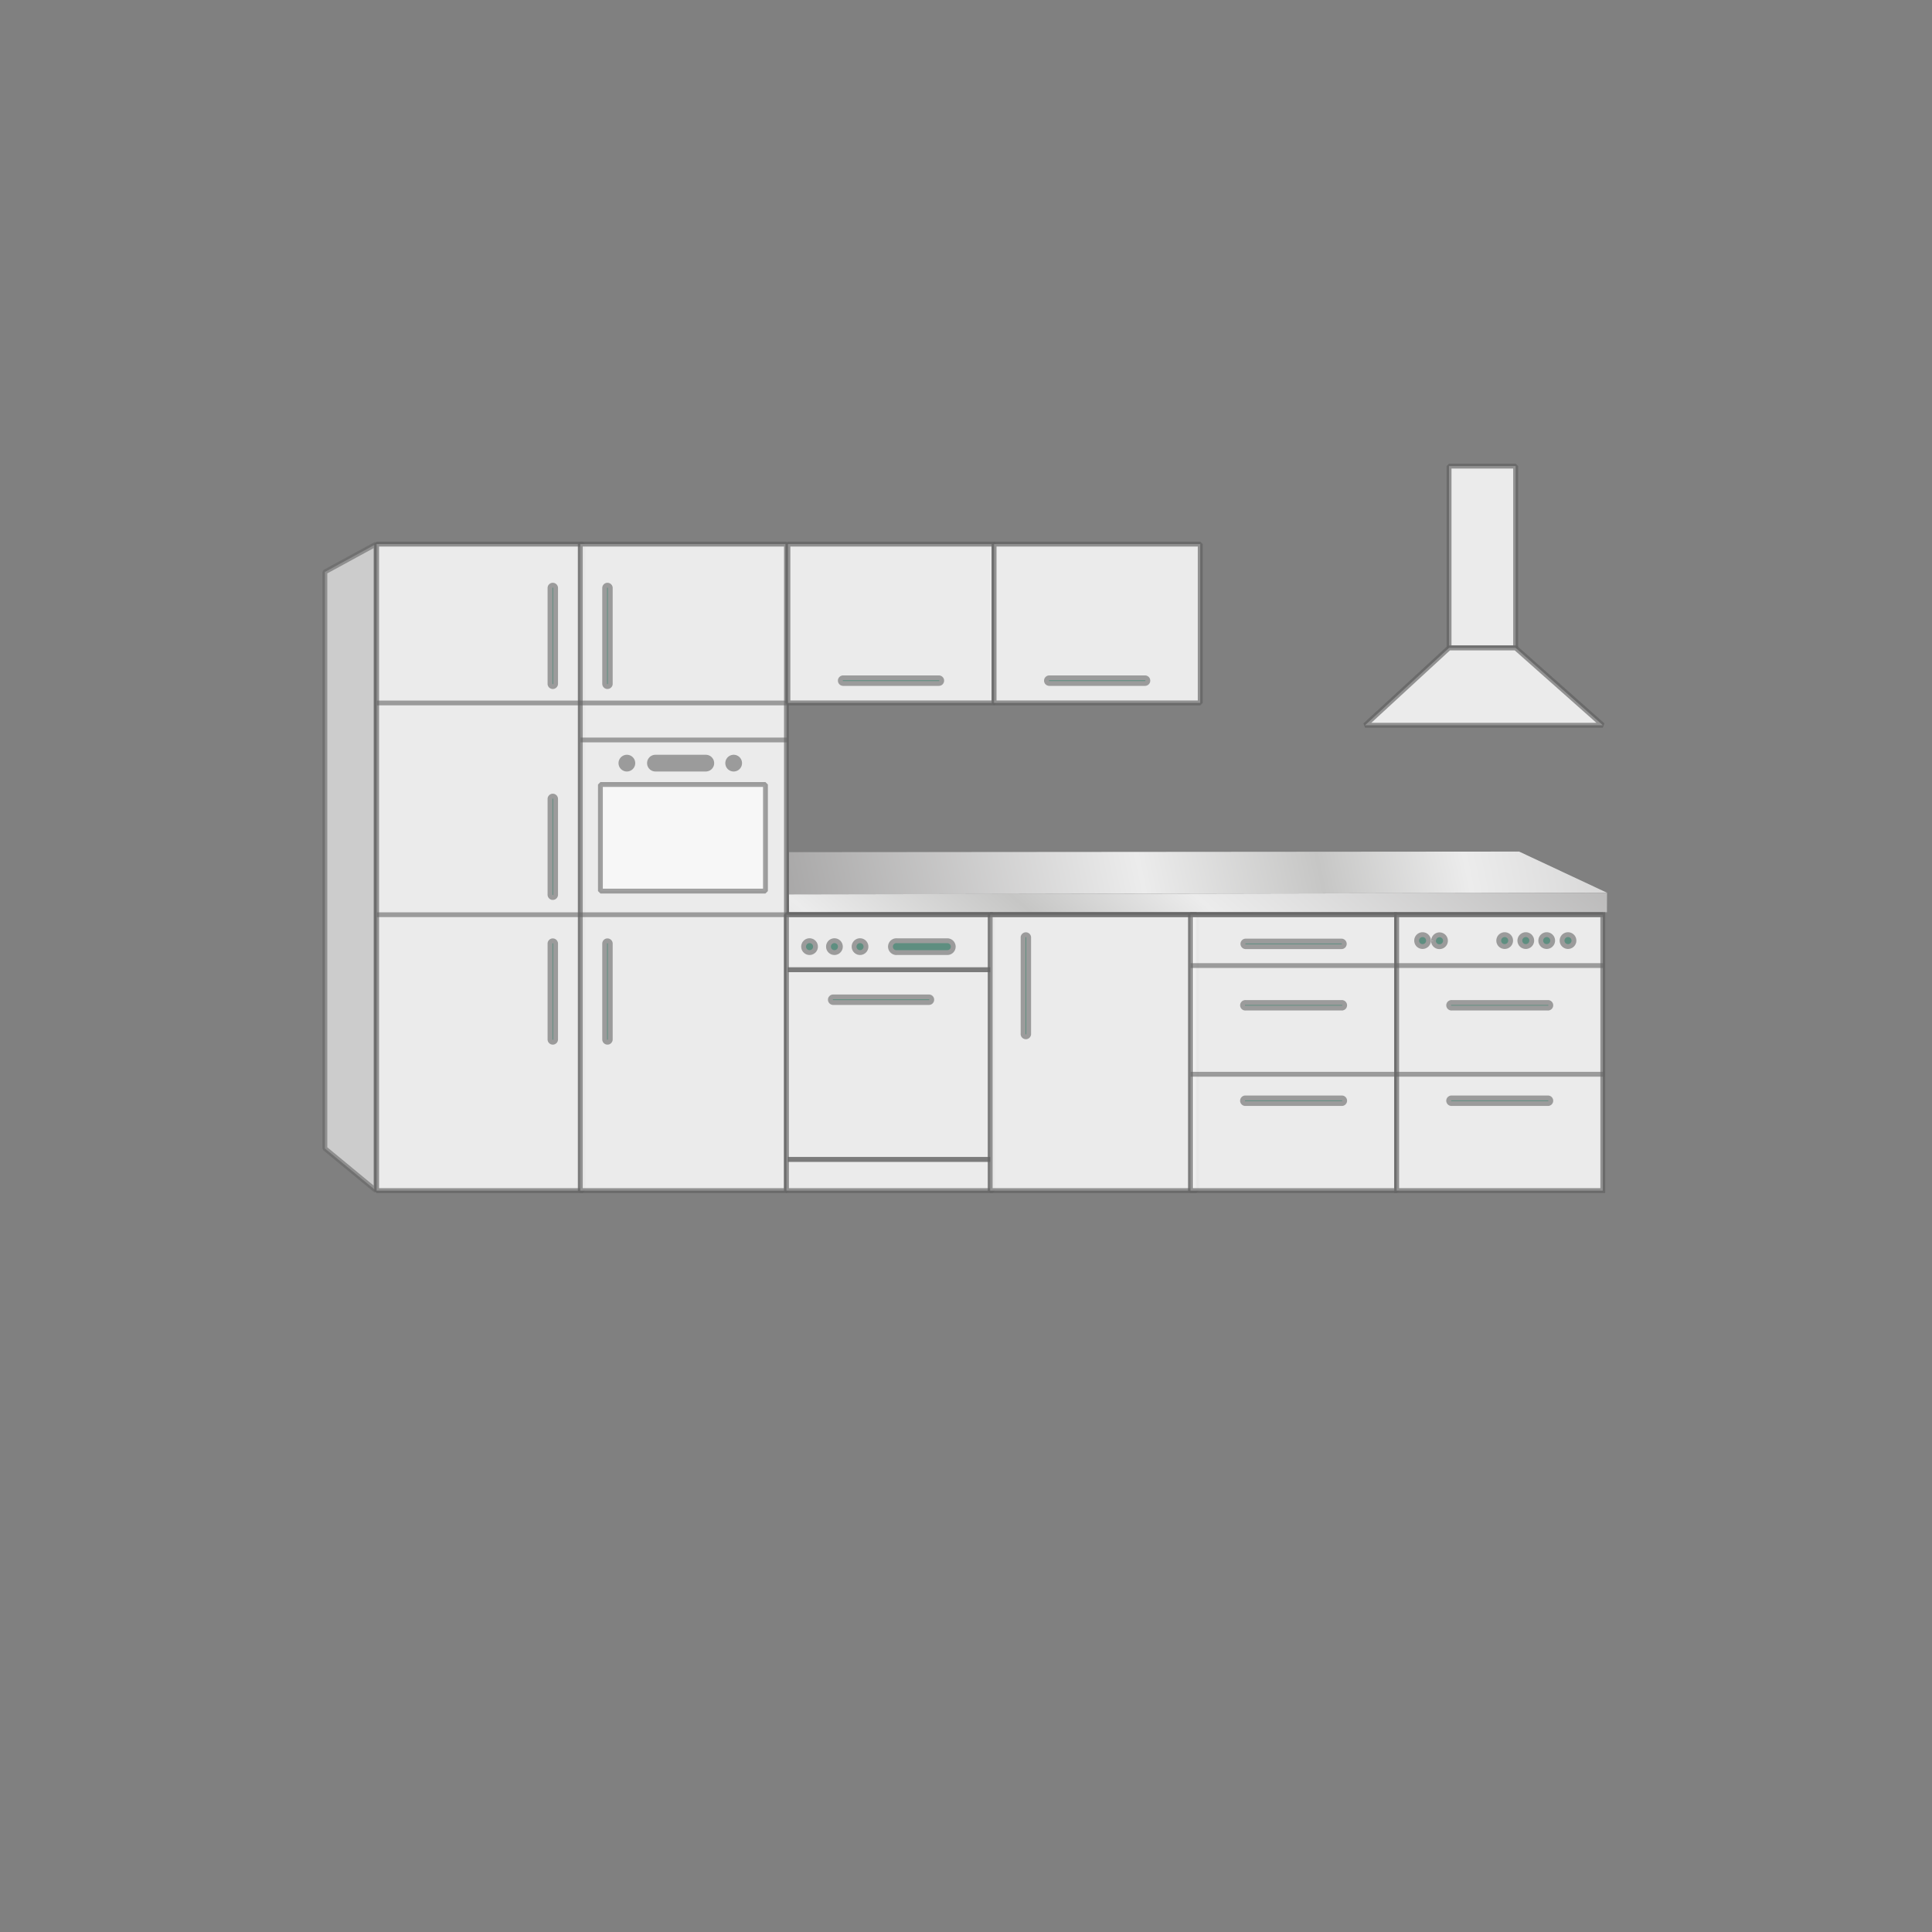<svg id="ARH_Icons" data-name="ARH Icons" xmlns="http://www.w3.org/2000/svg" xmlns:xlink="http://www.w3.org/1999/xlink" width="400" height="400" viewBox="0 0 400 400"><rect x="0" y="0" width="400" height="400" fill="#808080" stroke="none"/><defs><linearGradient id="linear-gradient" x1="97.24" y1="212.13" x2="421.42" y2="144.43" gradientUnits="userSpaceOnUse"><stop offset="0" stop-color="#9c9b9b"/><stop offset="0.17" stop-color="#9c9b9b"/><stop offset="0.43" stop-color="#ececec"/><stop offset="0.54" stop-color="#c6c6c5"/><stop offset="0.63" stop-color="#ececec"/><stop offset="0.97" stop-color="#9c9b9b"/><stop offset="1" stop-color="#9c9b9b"/></linearGradient><linearGradient id="linear-gradient-2" x1="136.15" y1="317.49" x2="314.51" y2="109.45" xlink:href="#linear-gradient"/></defs><title>ARH_Produkticons_Kueche</title><polygon points="332.74 184.84 314.52 176.31 163.37 176.43 163.32 185.17 332.74 184.84" style="fill:url(#linear-gradient)"/><polygon points="332.72 184.85 163.32 185.17 163.37 188.87 332.7 188.86 332.72 184.85" style="fill:url(#linear-gradient-2)"/><polygon points="67.26 237.77 77.84 246.5 77.84 112.65 67.26 118.42 67.26 237.77" style="fill:#fff;stroke:#666;stroke-linejoin:bevel;opacity:0.6"/><rect x="77.97" y="112.65" width="42.68" height="133.85" style="fill:#fff;stroke:#666;stroke-linejoin:bevel;opacity:0.6"/><rect x="77.97" y="112.65" width="42.68" height="133.85" style="fill:#fff;stroke:#666;stroke-linejoin:bevel;opacity:0.6"/><rect x="120.15" y="112.65" width="42.68" height="133.85" style="fill:#fff;stroke:#666;stroke-linejoin:bevel;opacity:0.6"/><rect x="120.15" y="112.65" width="42.68" height="133.85" style="fill:#fff;stroke:#666;stroke-linejoin:bevel;opacity:0.6"/><rect x="162.83" y="189.38" width="42.68" height="57.12" style="fill:#fff;stroke:#666;stroke-linejoin:bevel;opacity:0.6"/><rect x="162.83" y="189.38" width="42.68" height="57.12" style="fill:#fff;stroke:#666;stroke-linejoin:bevel;opacity:0.6"/><rect x="205.01" y="189.38" width="42.68" height="57.12" style="fill:#fff;stroke:#666;stroke-linejoin:bevel;opacity:0.6"/><rect x="205.01" y="189.38" width="42.68" height="57.12" style="fill:#fff;stroke:#666;stroke-linejoin:bevel;opacity:0.6"/><rect x="246.49" y="189.38" width="42.68" height="57.12" style="fill:#fff;stroke:#666;stroke-linejoin:bevel;opacity:0.6"/><rect x="246.49" y="189.38" width="42.68" height="57.12" style="fill:#fff;stroke:#666;stroke-linejoin:bevel;opacity:0.6"/><rect x="289.16" y="189.38" width="42.68" height="57.12" style="fill:#fff;stroke:#666;stroke-miterlimit:10;opacity:0.6"/><rect x="289.16" y="189.38" width="42.68" height="57.12" style="fill:#fff;stroke:#666;stroke-miterlimit:10;opacity:0.6"/><rect x="163.13" y="112.65" width="42.68" height="32.88" style="fill:#fff;stroke:#666;stroke-linejoin:bevel;opacity:0.6"/><rect x="163.13" y="112.65" width="42.68" height="32.88" style="fill:#fff;stroke:#666;stroke-linejoin:bevel;opacity:0.6"/><rect x="205.81" y="112.65" width="42.68" height="32.88" style="fill:#fff;stroke:#666;stroke-linejoin:bevel;opacity:0.6"/><rect x="205.81" y="112.65" width="42.68" height="32.88" style="fill:#fff;stroke:#666;stroke-linejoin:bevel;opacity:0.6"/><rect x="300.01" y="96.5" width="13.78" height="37.64" style="fill:#fff;stroke:#666;stroke-linejoin:bevel;opacity:0.6"/><rect x="300.01" y="96.5" width="13.78" height="37.64" style="fill:#fff;stroke:#666;stroke-linejoin:bevel;opacity:0.6"/><polygon points="300.01 134.14 282.63 150.15 331.84 150.15 313.79 134.14 300.01 134.14" style="fill:#fff;stroke:#666;stroke-linejoin:bevel;opacity:0.6"/><polygon points="300.01 134.14 282.63 150.15 331.84 150.15 313.79 134.14 300.01 134.14" style="fill:#fff;stroke:#666;stroke-linejoin:bevel;opacity:0.6"/><line x1="163.13" y1="145.54" x2="78.03" y2="145.54" style="fill:#fff;stroke:#666;stroke-linejoin:bevel;opacity:0.6"/><line x1="163.13" y1="153.2" x2="120.21" y2="153.2" style="fill:#fff;stroke:#666;stroke-linejoin:bevel;opacity:0.6"/><line x1="331.84" y1="189.38" x2="78.03" y2="189.38" style="fill:#fff;stroke:#666;stroke-linejoin:bevel;opacity:0.6"/><line x1="332.06" y1="199.91" x2="246.49" y2="199.91" style="fill:#fff;stroke:#666;stroke-linejoin:bevel;opacity:0.6"/><line x1="332.06" y1="222.41" x2="246.49" y2="222.41" style="fill:#fff;stroke:#666;stroke-linejoin:bevel;opacity:0.6"/><rect x="124.31" y="162.42" width="34.17" height="22.07" style="fill:#fff;stroke:#666;stroke-linejoin:bevel;opacity:0.6"/><line x1="163.13" y1="200.78" x2="205.01" y2="200.78" style="fill:#fff;stroke:#666;stroke-linejoin:bevel;opacity:0.6"/><line x1="163.13" y1="200.78" x2="205.01" y2="200.78" style="fill:#fff;stroke:#666;stroke-linejoin:bevel;opacity:0.6"/><line x1="163.13" y1="240.04" x2="205.01" y2="240.04" style="fill:#fff;stroke:#666;stroke-linejoin:bevel;opacity:0.6"/><line x1="163.13" y1="240.04" x2="205.01" y2="240.04" style="fill:#fff;stroke:#666;stroke-linejoin:bevel;opacity:0.6"/><g style="opacity:0.6"><path d="M174.56,141.5a.58.58,0,1,1,0-1.16h19.83a.58.58,0,0,1,0,1.16Z" style="fill:#005039;stroke:#666;stroke-miterlimit:10"/><path d="M217.24,141.5a.58.58,0,0,1,0-1.16h19.83a.58.58,0,0,1,0,1.16Z" style="fill:#005039;stroke:#666;stroke-miterlimit:10"/><path d="M300.59,208.71a.58.58,0,1,1,0-1.15h19.83a.58.58,0,1,1,0,1.15Z" style="fill:#005039;stroke:#666;stroke-miterlimit:10"/><path d="M257.91,208.71a.58.58,0,1,1,0-1.15h19.83a.58.58,0,1,1,0,1.15Z" style="fill:#005039;stroke:#666;stroke-miterlimit:10"/><path d="M172.5,207.56a.58.58,0,0,1,0-1.16h19.83a.58.58,0,1,1,0,1.16Z" style="fill:#005039;stroke:#666;stroke-miterlimit:10"/><path d="M211.82,194.18a.58.58,0,1,1,1.15,0V214a.58.58,0,1,1-1.15,0Z" style="fill:#005039;stroke:#666;stroke-miterlimit:10"/><path d="M125.19,195.37a.58.58,0,1,1,1.16,0V215.2a.58.58,0,0,1-1.16,0Z" style="fill:#005039;stroke:#666;stroke-miterlimit:10"/><path d="M113.87,195.37a.58.58,0,1,1,1.16,0V215.2a.58.58,0,0,1-1.16,0Z" style="fill:#005039;stroke:#666;stroke-miterlimit:10"/><path d="M113.87,165.41a.58.58,0,0,1,1.16,0v19.83a.58.58,0,1,1-1.16,0Z" style="fill:#005039;stroke:#666;stroke-miterlimit:10"/><path d="M113.87,121.74a.58.58,0,0,1,1.16,0v19.83a.58.58,0,1,1-1.16,0Z" style="fill:#005039;stroke:#666;stroke-miterlimit:10"/><path d="M125.19,121.74a.58.58,0,0,1,1.16,0v19.83a.58.58,0,0,1-1.16,0Z" style="fill:#005039;stroke:#666;stroke-miterlimit:10"/><path d="M257.91,228.47a.58.58,0,1,1,0-1.15h19.83a.58.58,0,1,1,0,1.15Z" style="fill:#005039;stroke:#666;stroke-miterlimit:10"/><path d="M300.59,228.47a.58.58,0,1,1,0-1.15h19.83a.58.58,0,1,1,0,1.15Z" style="fill:#005039;stroke:#666;stroke-miterlimit:10"/><path d="M257.91,196a.58.58,0,1,1,0-1.16h19.83a.58.58,0,0,1,0,1.16Z" style="fill:#005039;stroke:#666;stroke-miterlimit:10"/><path d="M128.56,158a1.23,1.23,0,1,1,1.23,1.23,1.23,1.23,0,0,1-1.23-1.23" style="fill:#666;stroke:#666;stroke-miterlimit:10"/><path d="M150.67,158a1.23,1.23,0,1,1,1.22,1.23,1.22,1.22,0,0,1-1.22-1.23" style="fill:#666;stroke:#666;stroke-miterlimit:10"/><path d="M166.38,196a1.23,1.23,0,1,1,1.22,1.22,1.23,1.23,0,0,1-1.22-1.22" style="fill:#005039;stroke:#666;stroke-miterlimit:10"/><path d="M171.53,196a1.23,1.23,0,1,1,1.22,1.22,1.23,1.23,0,0,1-1.22-1.22" style="fill:#005039;stroke:#666;stroke-miterlimit:10"/><path d="M176.83,196a1.23,1.23,0,1,1,1.23,1.22,1.23,1.23,0,0,1-1.23-1.22" style="fill:#005039;stroke:#666;stroke-miterlimit:10"/><path d="M147.36,158a1.23,1.23,0,0,1-1.22,1.23H135.7a1.23,1.23,0,0,1,0-2.46h10.44a1.23,1.23,0,0,1,1.22,1.23" style="fill:#666;stroke:#666;stroke-miterlimit:10"/><path d="M197.36,196a1.22,1.22,0,0,1-1.23,1.22H185.7a1.23,1.23,0,1,1,0-2.45h10.43a1.23,1.23,0,0,1,1.23,1.23" style="fill:#005039;stroke:#666;stroke-miterlimit:10"/></g><g style="opacity:0.6"><path d="M310.3,194.74a1.23,1.23,0,1,1,1.22,1.23,1.22,1.22,0,0,1-1.22-1.23" style="fill:#005039;stroke:#666;stroke-miterlimit:10"/><path d="M314.67,194.74a1.23,1.23,0,1,1,1.22,1.23,1.22,1.22,0,0,1-1.22-1.23" style="fill:#005039;stroke:#666;stroke-miterlimit:10"/><path d="M293.3,194.74a1.23,1.23,0,1,1,1.22,1.23,1.22,1.22,0,0,1-1.22-1.23" style="fill:#005039;stroke:#666;stroke-miterlimit:10"/><path d="M296.81,194.74A1.23,1.23,0,1,1,298,196a1.22,1.22,0,0,1-1.22-1.23" style="fill:#005039;stroke:#666;stroke-miterlimit:10"/><path d="M319,194.74a1.23,1.23,0,1,1,1.22,1.23,1.22,1.22,0,0,1-1.22-1.23" style="fill:#005039;stroke:#666;stroke-miterlimit:10"/><path d="M323.41,194.74a1.23,1.23,0,1,1,1.23,1.23,1.23,1.23,0,0,1-1.23-1.23" style="fill:#005039;stroke:#666;stroke-miterlimit:10"/></g></svg>